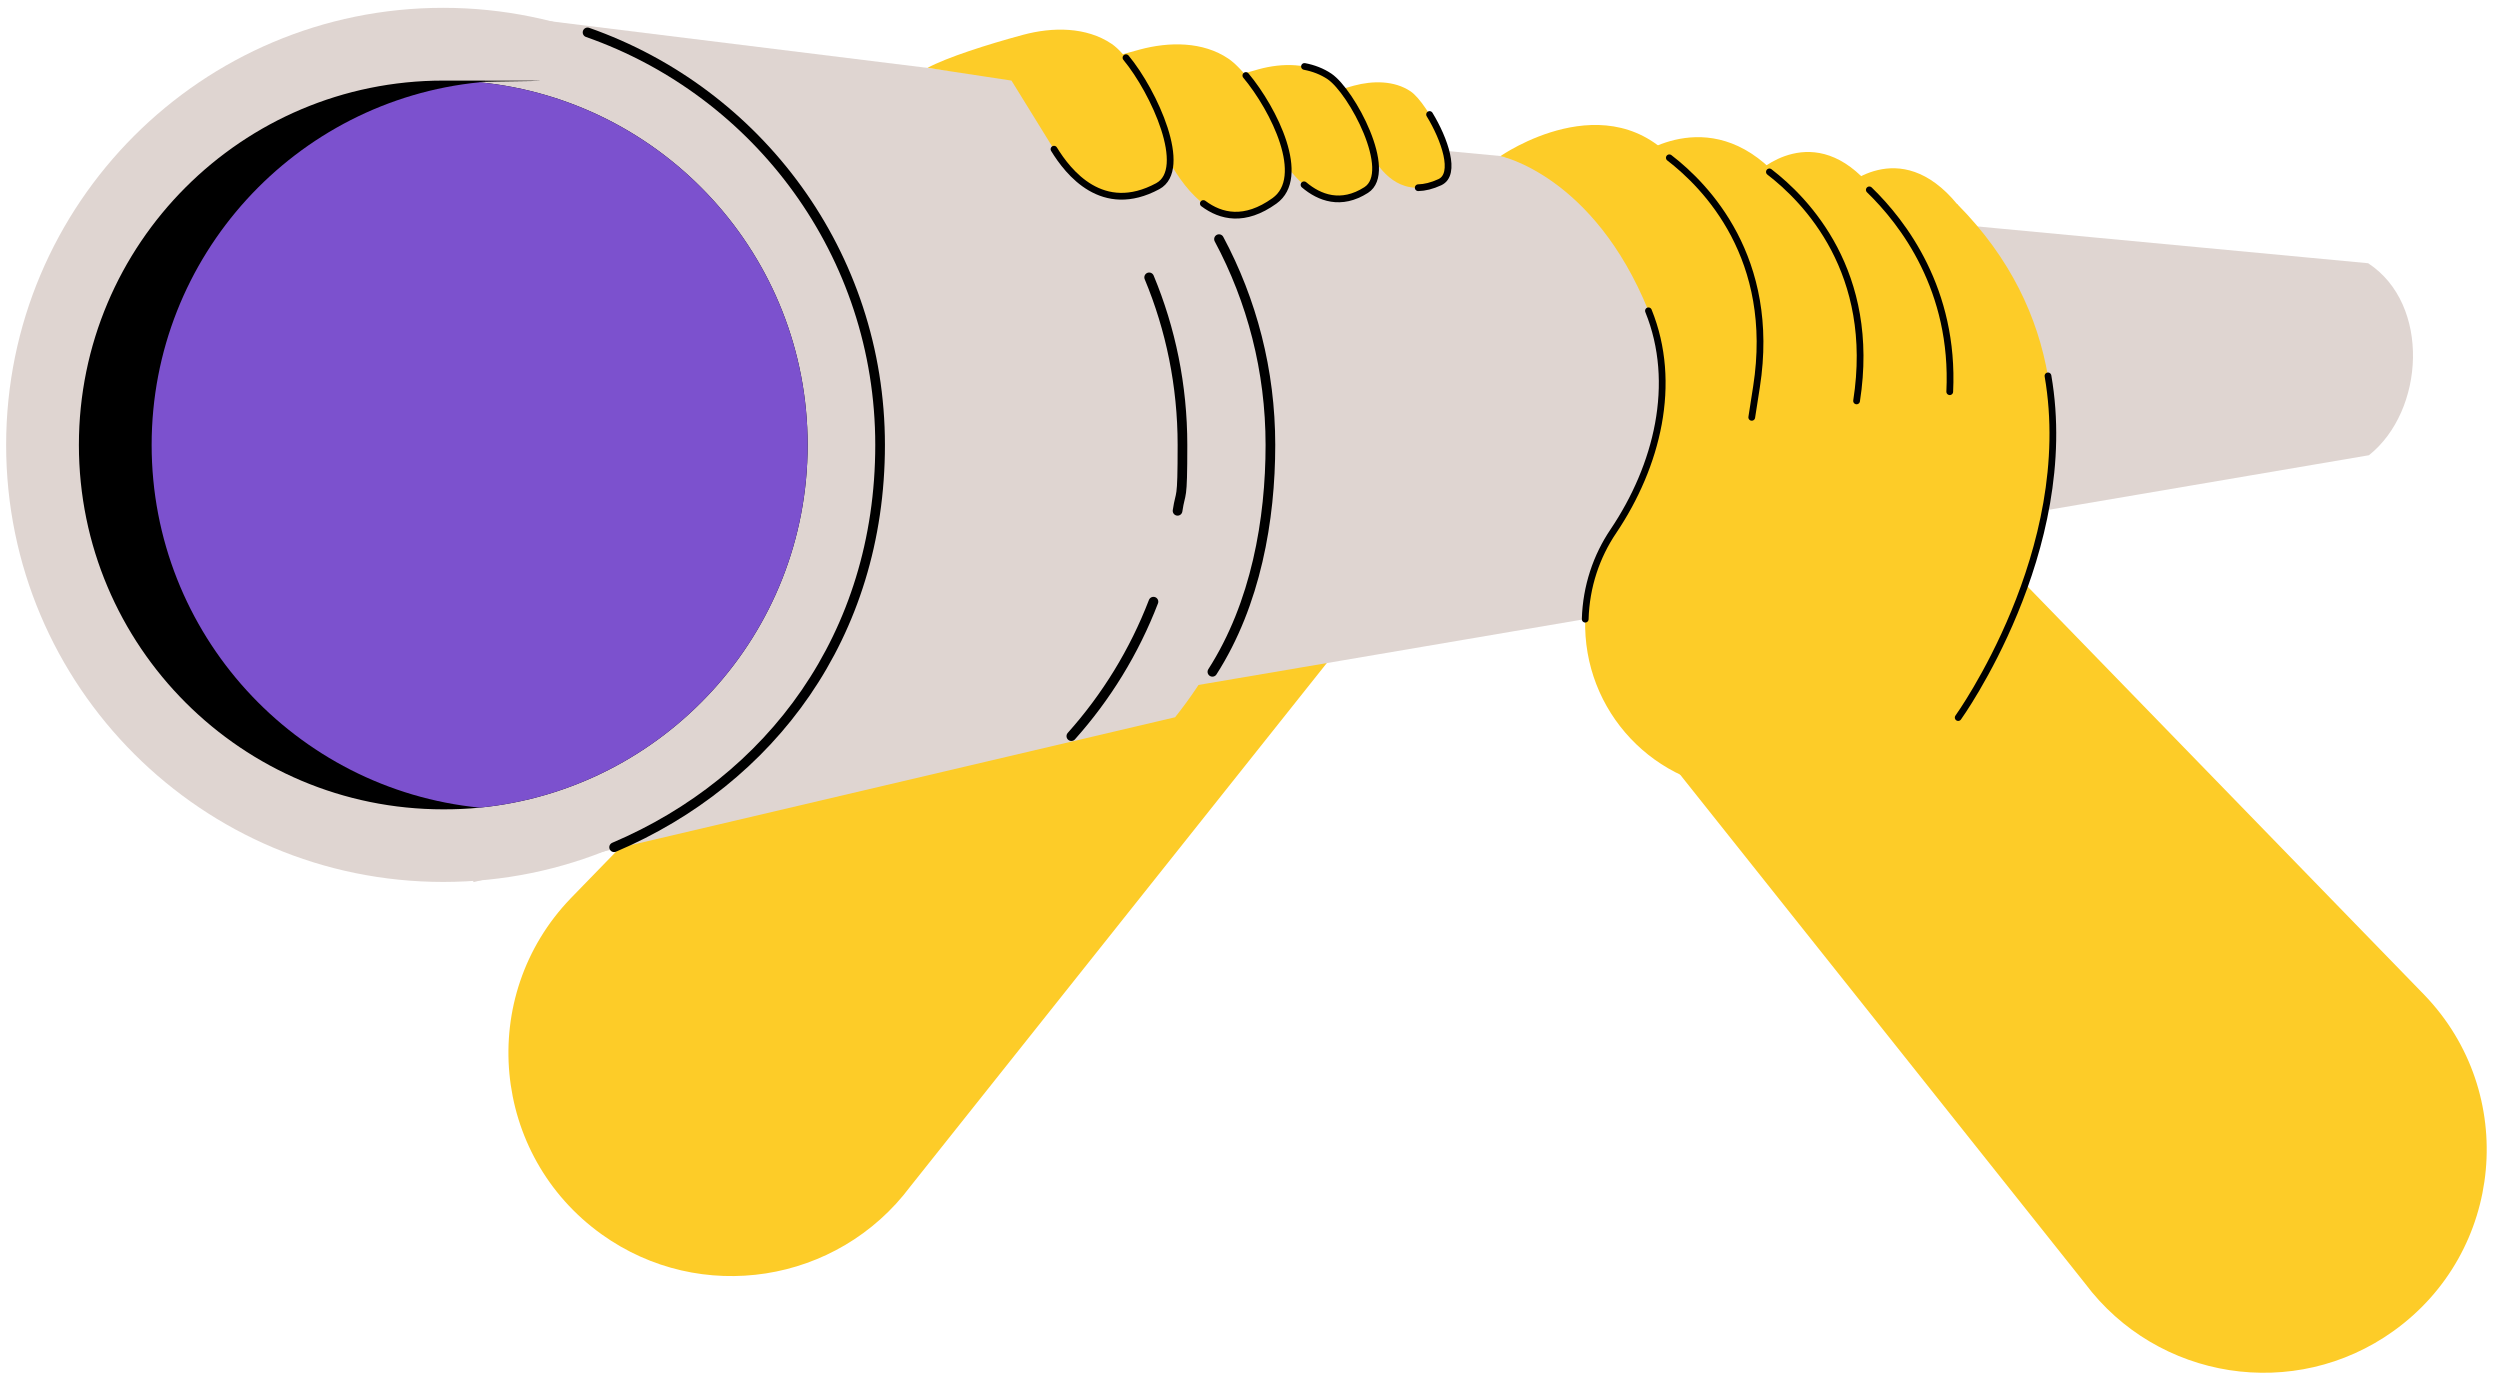 <?xml version="1.0" encoding="UTF-8"?>
<svg xmlns="http://www.w3.org/2000/svg" version="1.1" viewBox="0 0 1628.8 899">
  <defs>
    <style>
      .cls-1 {
        stroke-width: 6.3px;
      }

      .cls-1, .cls-2 {
        fill: none;
        stroke: #000;
        stroke-linecap: round;
        stroke-linejoin: round;
      }

      .cls-2 {
        stroke-width: 4.4px;
      }

      .cls-3 {
        fill: #7c51ce;
      }

      .cls-4 {
        fill: #229e62;
      }

      .cls-5 {
        fill: #fff;
      }

      .cls-6 {
        fill: #dfd5d1;
      }

      .cls-7 {
        fill: #fdcc28;
      }

      .cls-8 {
        display: none;
      }
    </style>
  </defs>
  <!-- Generator: Adobe Illustrator 28.7.4, SVG Export Plug-In . SVG Version: 1.2.0 Build 166)  -->
  <g>
    <g id="Laag_1">
      <g id="Laag_1-2" data-name="Laag_1">
        <g>
          <path class="cls-7" d="M914,369.7l-320.9,403.3c-47.4,63.4-136.8,77.3-201.1,31.2-72-51.6-81.6-155-20.2-218.9l287-295.4,255.2,79.9"/>
          <path class="cls-6" d="M1199.1,122.5l-509-47.9c64.5,45.4,86.5,335.4,52.3,378.2l463.7-79c29.8-32,48.1-74.9,48.1-122.1s-21.2-96.6-55.1-129.2"/>
          <path class="cls-6" d="M1542.9,171.5l-359.1-33.8c29.6,28.4,48.1,68.4,48.1,112.6s-15.9,78.5-41.9,106.5l353.4-60.2c36.3-28.8,40.4-98.3-.5-125.1"/>
          <path class="cls-6" d="M706.6,56.9L288.7,5.2l19.7,569.5,457.2-107.4c38.8-48.7,62.1-110.3,62.1-177.3,0-96.3-47.8-181.5-121.1-233"/>
          <path class="cls-6" d="M573.5,289.9c0,157.3-127.5,284.7-284.7,284.7S4,447.2,4,289.9,131.5,5.1,288.7,5.1s284.7,127.5,284.7,284.7"/>
          <path d="M526.2,289.9c0,123.1-93.7,224.4-213.7,236.3-7.8.8-15.7,1.1-23.7,1.1-131.1,0-237.4-106.3-237.4-237.4S157.7,52.5,288.8,52.5s15.9.4,23.7,1.1c120,11.9,213.7,113.2,213.7,236.3"/>
          <path class="cls-3" d="M526.2,289.9c0,123.1-93.7,224.4-213.7,236.3-120-11.9-213.7-113.2-213.7-236.3S192.5,65.5,312.5,53.6c120,11.9,213.7,113.2,213.7,236.3"/>
          <path class="cls-1" d="M382.8,21.1c111,38.9,190.6,144.5,190.6,268.8s-71.4,218.8-173.3,262.1"/>
          <path class="cls-1" d="M751.5,392c-12.5,32.5-30.7,62.1-53.5,87.6"/>
          <path class="cls-1" d="M748.7,180.7c14,33.6,21.7,70.5,21.7,109.2s-1.1,28.9-3.2,42.9"/>
          <path class="cls-1" d="M794.2,155.8c21.4,40,33.5,85.6,33.5,134.1s-9.4,103.5-37.8,147.8"/>
          <path class="cls-1" d="M1230,341.8c15.4-26.4,24.2-57.2,24.2-90s-14.5-80.6-38.7-111.1"/>
          <path class="cls-1" d="M1153.7,379.1c29.8-32,53.3-80.2,53.3-127.4s-21.2-96.6-55.1-129.2"/>
          <path class="cls-7" d="M977.6,101.7s70.5-49.3,115.8,5.8c0,0,5.9,30.3,5.4,29.4-.5-.8-94.9-30-94.9-30l-26.3-5.2"/>
          <path class="cls-7" d="M1067.1,101.7s49.9-37.3,95.2,17.8c0,0,5.9,30.3,5.4,29.4-.5-.8-95-45.6-95-45.6l-5.6-1.7"/>
          <path class="cls-7" d="M1144.6,112.6s37.2-36.4,75.2,10c0,0,5.9,30.3,5.4,29.4-.5-.8-80.6-39.4-80.6-39.4"/>
          <path class="cls-7" d="M1200.1,123.2s37.2-36.4,75.2,10c0,0,5.9,30.3,5.4,29.4-.5-.8-80.6-39.4-80.6-39.4"/>
          <path class="cls-7" d="M1275.3,133l-297.7-31.3s60.6,12.5,96.4,100.8c19.2,47.3,5.7,101.1-22.8,143.5-11.1,16.4-17.8,36.1-18.4,57.4-1.8,59.9,45.3,110,105.3,111.7h7l130.7-47.6s139.1-193.2-.5-334.4"/>
          <path class="cls-2" d="M1152.8,112c23.8,18.3,69.9,65.3,56.8,149.2"/>
          <path class="cls-2" d="M1087.6,102.8c23.8,18.3,69.9,65.3,56.8,149.2-2.1,13.5-1.4,9.4-3.1,19.9"/>
          <path class="cls-2" d="M1217.9,123.7c22.1,21.4,55.6,65.2,52.4,131.5"/>
          <path class="cls-7" d="M1088.2,496.6l270.1,339.4c47.4,63.4,136.8,77.3,201.1,31.2,72-51.6,81.6-155,20.2-218.9l-287-295.4-204.4,143.8"/>
          <path class="cls-2" d="M1275.8,467.5s78.2-108.7,58.5-222.6"/>
          <path class="cls-2" d="M1074,202.5c19.2,47.3,5.7,101.1-22.8,143.5-11.1,16.4-17.8,36.1-18.4,57.4"/>
          <path class="cls-7" d="M659,52.5l-54.7-8.3c12.7-6.8,38.5-15.1,62.2-21.5,19.3-5.2,41.2-5.3,57.8,5.9,18.2,12.2,54.1,79.7,29.9,92.7-36,19.4-58.3-8.9-67.6-24.1-6.9-11.2-27.6-44.7-27.6-44.7"/>
          <path class="cls-7" d="M735,62.1l-54.7-8.3c12.7-6.8,38.5-15.1,62.2-21.5,19.3-5.2,41.2-5.3,57.8,5.9,18.2,12.2,56.3,73.8,29.9,92.7-36.2,25.9-58.3-8.9-67.6-24.1-6.9-11.2-27.6-44.7-27.6-44.7"/>
          <path class="cls-7" d="M814.1,68.9l-43.7-6.6c10.1-5.4,30.7-12,49.7-17.2,15.4-4.2,32.9-4.2,46.1,4.7,14.5,9.8,42.4,62.2,23.9,74-26.2,16.8-46.5-7.1-54-19.2-5.5-8.9-22.1-35.7-22.1-35.7"/>
          <path class="cls-7" d="M877.3,74.8l-34.9-5.3c8.1-4.3,24.6-9.6,39.7-13.7,12.3-3.3,26.3-3.4,36.9,3.7,11.6,7.8,35,51.8,19.1,59.2-23.7,11-37.2-5.7-43.2-15.4-4.4-7.1-17.6-28.5-17.6-28.5"/>
          <path class="cls-2" d="M733.6,37.6c18.5,22.4,41.2,72.6,20.7,83.7-36,19.4-58.3-8.9-67.6-24.1"/>
          <path class="cls-2" d="M811.7,49.2c18.5,22.2,40.2,66.3,18.6,81.7-19.4,13.9-34.8,10.3-46.3,1.7"/>
          <path class="cls-2" d="M849.9,43.3c5.8,1.1,11.4,3.2,16.3,6.5,14.5,9.8,42.4,62.2,23.9,74-16.4,10.5-30.5,5.1-40.5-3.4"/>
          <path class="cls-2" d="M931.4,74.6c9.8,16.1,17.8,38.9,6.7,44.1-5.2,2.4-9.9,3.5-14.1,3.6"/>
        </g>
      </g>
    </g>
    <g id="eye" class="cls-8">
      <path class="cls-5" d="M474.6,287.4s-79.7,106.7-178,106.7-178-106.7-178-106.7c0,0,79.7-106.7,178-106.7s178,106.7,178,106.7"/>
      <path class="cls-4" d="M400.2,287.4c0,57.1-46.3,103.5-103.5,103.5s-103.5-46.3-103.5-103.5,46.3-103.5,103.5-103.5,103.5,46.3,103.5,103.5"/>
      <path d="M351,287.4c0,30-24.3,54.3-54.3,54.3s-54.3-24.3-54.3-54.3,24.3-54.3,54.3-54.3,54.3,24.3,54.3,54.3"/>
      <path class="cls-5" d="M373.8,249.7c0,15.2-12.4,27.6-27.6,27.6s-27.6-12.4-27.6-27.6,12.4-27.6,27.6-27.6,27.6,12.4,27.6,27.6"/>
    </g>
  </g>
</svg>